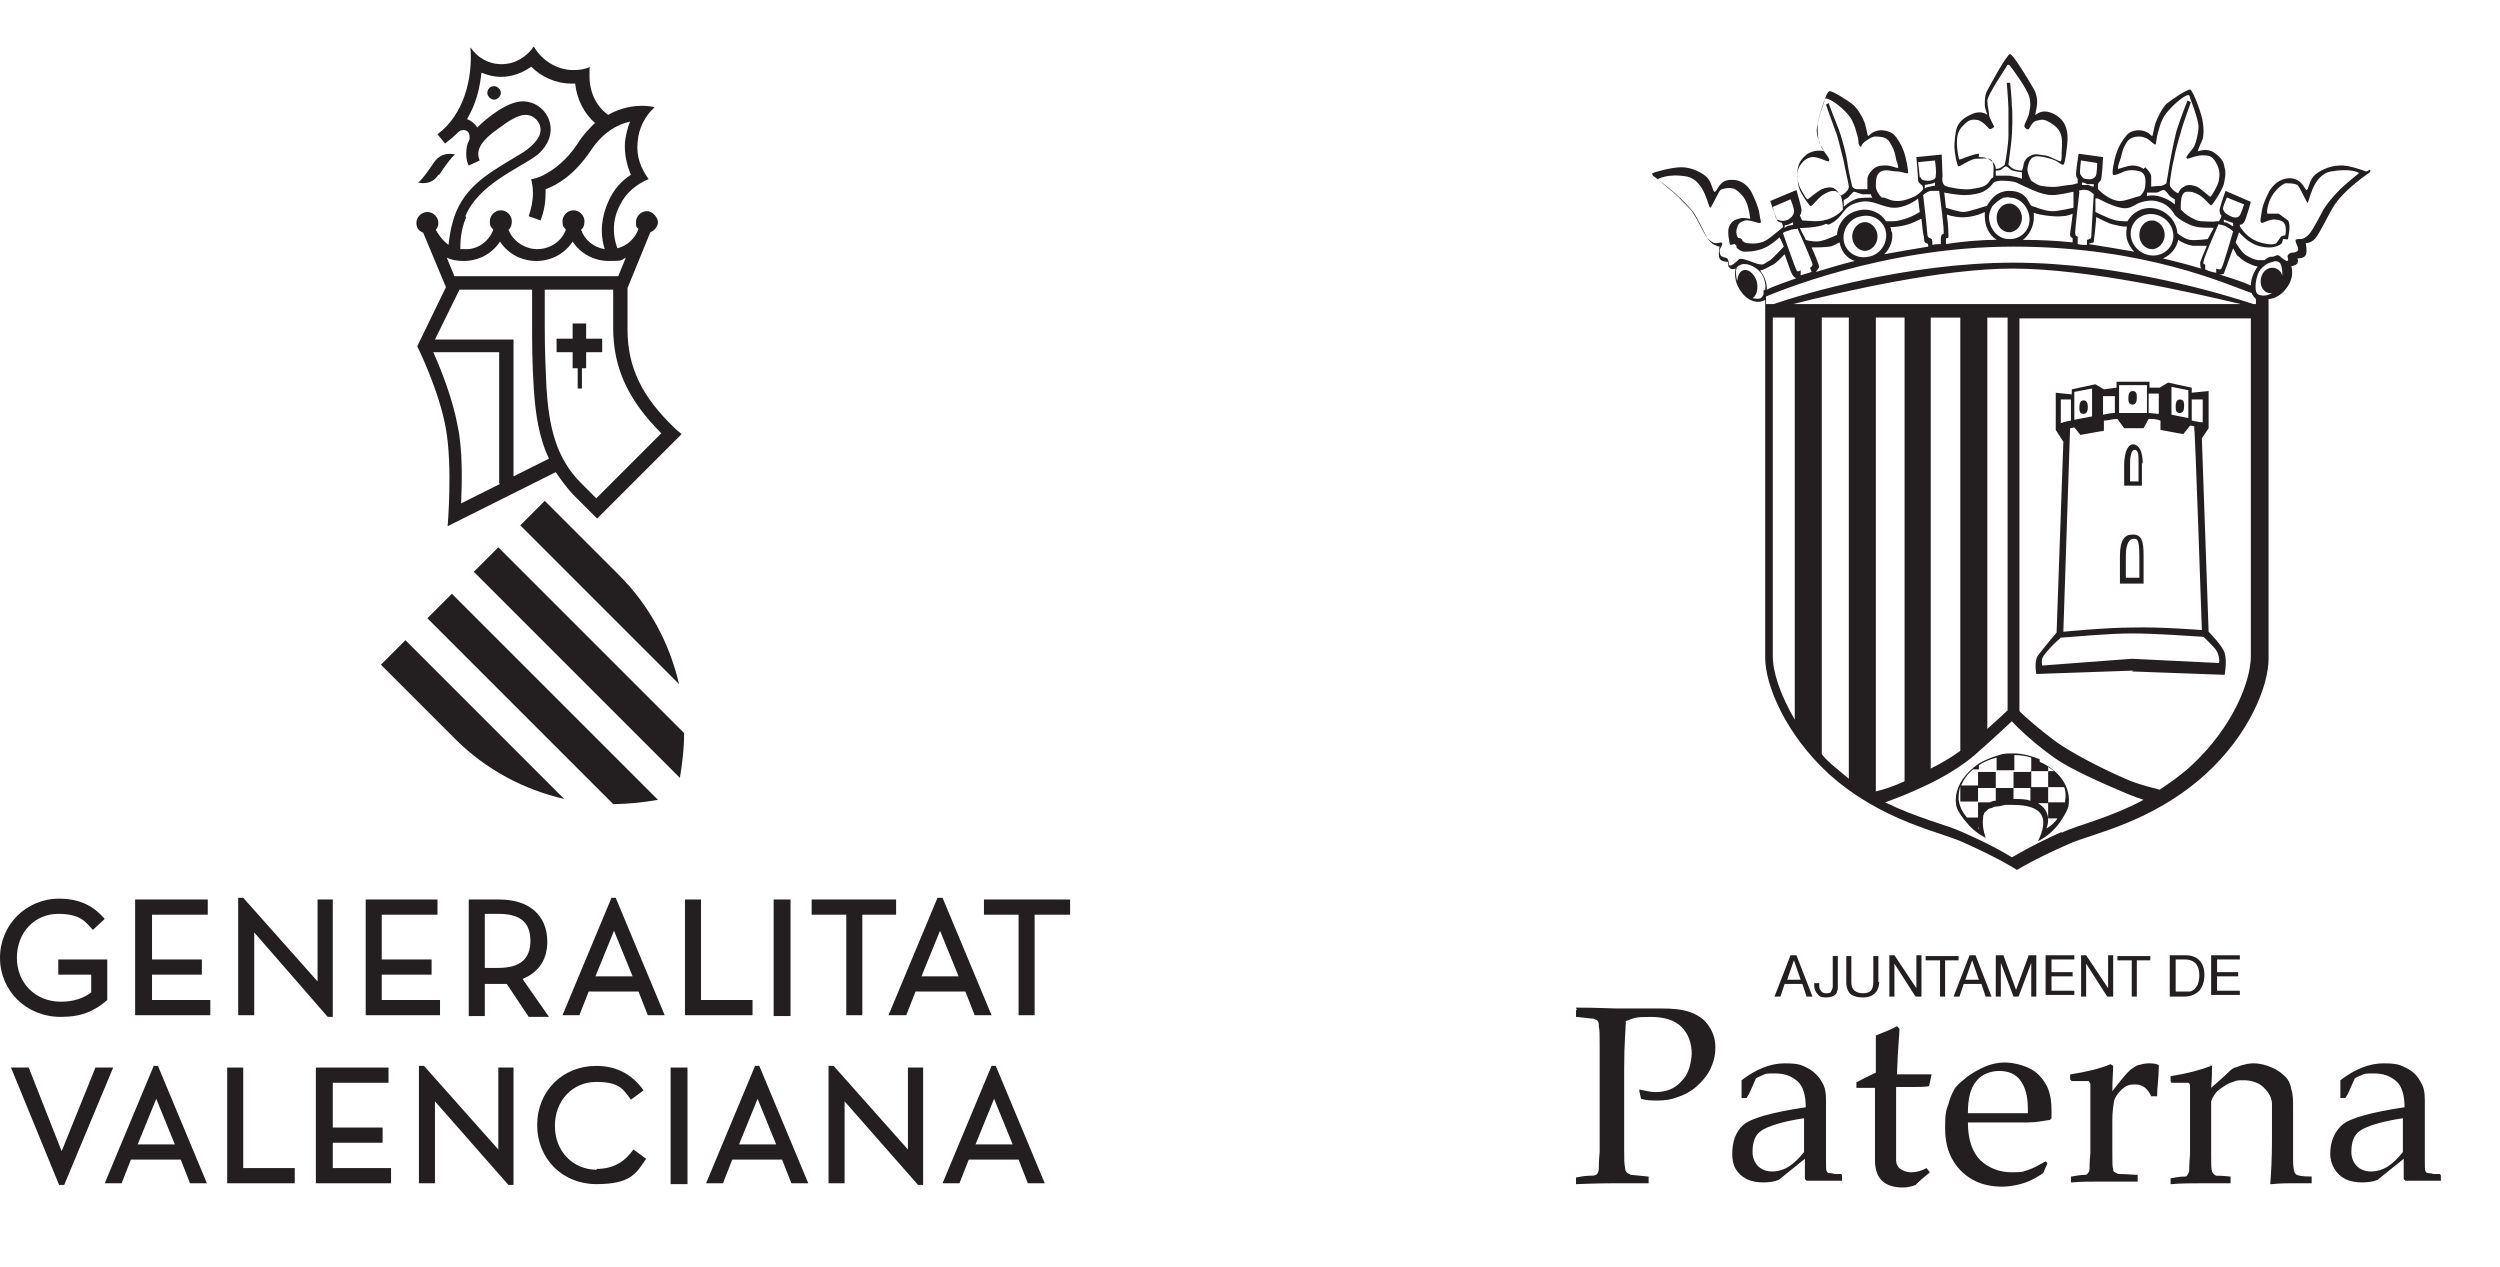 <svg xmlns="http://www.w3.org/2000/svg" xmlns:xlink="http://www.w3.org/1999/xlink" id="Layer_1" data-name="Layer 1" version="1.1" viewBox="0 0 296 150"><defs><style> .cls-1 { fill: none; } .cls-1, .cls-2 { stroke-width: 0px; } .cls-3 { clip-path: url(#clippath); } .cls-2 { fill: #231f20; } </style><clipPath id="clippath"><rect class="cls-1" x="180.4" y=".2" width="115.6" height="149.5"></rect></clipPath></defs><g class="cls-3"><path class="cls-2" d="M212,113.1h.7l1.9,4.9h-.7l-.5-1.5h-2.1l-.5,1.5h-.7l1.9-4.9ZM211.6,116h1.6l-.8-2.3h0l-.8,2.3ZM217.6,116.8c0,.2,0,.4-.1.6,0,.2-.2.4-.4.5-.2.1-.5.2-.9.2-.5,0-.8-.1-1-.4-.2-.2-.4-.6-.4-1v-.3h.6v.2c0,.3,0,.5.2.7.1.2.3.3.6.3.3,0,.5,0,.6-.2.1-.2.2-.4.2-.6v-3.6h.6v3.7ZM222.5,116.2c0,.6-.2,1.1-.5,1.4-.3.3-.8.5-1.4.5s-1.1-.1-1.5-.4c-.3-.3-.5-.8-.5-1.4v-3.1h.6v3.1c0,.4.1.8.4,1,.2.2.6.3,1,.3s.7-.1.9-.3c.2-.2.3-.6.3-1v-3.1h.6v3.1ZM223.6,113.1h.7l2.6,3.9h0v-3.9h.6v4.9h-.7l-2.5-3.9h0v3.9h-.6v-4.9ZM229.6,113.7h-1.6v-.5h3.9v.5h-1.6v4.3h-.6v-4.3ZM233.2,113.1h.7l1.9,4.9h-.7l-.5-1.5h-2.1l-.5,1.5h-.7l1.9-4.9ZM232.7,116h1.6l-.8-2.3h0l-.8,2.3ZM236.3,113.1h.9l1.5,4.1,1.5-4.1h.9v4.9h-.6v-4h0l-1.5,4h-.6l-1.5-4h0v4h-.6v-4.9ZM242.2,113.1h3.4v.5h-2.7v1.5h2.5v.5h-2.5v1.7h2.7v.5h-3.4v-4.9ZM246.3,113.1h.7l2.6,3.9h0v-3.9h.6v4.9h-.7l-2.5-3.9h0v3.9h-.6v-4.9ZM252.3,113.7h-1.6v-.5h3.9v.5h-1.6v4.3h-.6v-4.3ZM257,113.1h1.7c.8,0,1.3.2,1.7.6.4.4.6,1,.6,1.7,0,.8-.2,1.4-.6,1.9-.4.4-1,.7-1.8.7h-1.7v-4.9ZM257.7,117.4h1.1c.1,0,.3,0,.4,0,.2,0,.4-.1.5-.2.2-.1.3-.3.5-.6.1-.3.2-.6.2-1.1,0-.6-.1-1-.4-1.4-.3-.3-.7-.5-1.3-.5h-1.1v3.8ZM261.8,113.1h3.4v.5h-2.7v1.5h2.5v.5h-2.5v1.7h2.7v.5h-3.4v-4.9Z"></path><path class="cls-2" d="M186.6,119.3c2.5,0,4,.1,4.7.1s1.9,0,3.1,0c1.2,0,2,0,2.2,0,1.4,0,2.5.1,3.4.4.9.3,1.7.8,2.2,1.5.6.8.9,1.7.9,2.7s-.2,1.7-.6,2.6c-.4.8-1,1.5-1.7,2.1-.7.6-1.5,1-2.2,1.2-.7.3-1.5.4-2.3.4s-1.3,0-2-.2l-.2-.9v-.2c.9.2,1.5.3,1.9.3,1.3,0,2.3-.4,3.1-1.3.8-.8,1.1-1.9,1.2-3.2,0-1.3-.4-2.4-1.2-3.2-.8-.8-2-1.2-3.7-1.2s-1.9.1-2.9.5c0,.7-.2,2.6-.2,5.5v9.6c0,1.1,0,1.8.1,2.2,0,.3.1.5.2.6,0,.1.3.2.5.3.2,0,.9.1,2,.2h.1v.8h-.1c-2.5,0-3.9,0-4.2,0s-1.7,0-4.2.1h-.1v-.8h.1c.9-.2,1.5-.2,1.8-.2.3,0,.5-.1.6-.2,0,0,.2-.3.2-.6,0-.3,0-1,.1-2v-12.7c0-1.1,0-1.8-.1-2.2,0-.3,0-.5-.2-.7-.1,0-.3-.2-.5-.2-.3,0-.9-.1-1.9-.2h-.1v-.8h.1ZM206.8,130h-.6c0-.1,0-.3,0-.3v-1.8c1.7-1.3,3.4-2,5.1-2s2,.2,2.8.6c.7.4,1.3,1,1.6,1.6.4.6.5,1.3.5,2.2v2.9c0,0,0,4.4,0,4.4,0,.6,0,1,.1,1.1,0,.1.2.2.3.2.1,0,.3,0,.6.1h.8c0,0,.1.2.1.2v.6h-.1c-.7,0-1.4,0-2,0s-1.3,0-2.1,0l-.2-.2v-2.4c0,0-3.1,2.5-3.1,2.5-.5.2-1.1.3-1.8.3s-1.4-.1-2-.4c-.6-.3-1-.7-1.3-1.2-.3-.5-.4-1.1-.4-1.8,0-1.4.4-2.6,1.3-3.4.9-.8,3.4-1.5,7.4-2.1,0-1.4-.3-2.5-1-3.1-.7-.6-1.5-.9-2.6-.9s-1.1,0-1.5.2c-.5.2-.7.3-.8.4,0,0-.3.7-.8,1.8h0ZM213.6,132.4c-2.7.4-4.4,1-5.1,1.5-.7.5-1,1.3-1,2.5s.8,2.3,2.3,2.3,2.6-.8,3.8-2.3v-4ZM219.8,128.5v-.4h.1c.9-.5,1.6-.8,2.2-1.1,0-2.6,0-4,0-4.4,1-.4,1.8-.7,2.5-1.1l.3.3c0,.6-.2,2.4-.3,5.4h1.6c1.2,0,2,0,2.5,0h0c0,.1-.3,1.4-.3,1.4h-.1c0,.1-1.7.1-1.7.1h-2.1v6c0,1.4,0,2.3,0,2.7,0,.4.2.8.5,1,.3.2.7.4,1.3.4s1.3-.2,1.8-.5l.4.5c-.2.2-.8.6-1.7,1.5-.5.2-1,.3-1.5.3-2.2,0-3.3-1.1-3.3-3.2s0-1.4,0-2v-6.6h-.6c-.4,0-.9,0-1.5,0h-.1ZM242.4,137.8l-.5,1.1c-1,.7-1.9,1.1-2.7,1.3-.8.2-1.5.3-2.1.3-1.2,0-2.3-.2-3.3-.7-1-.5-1.9-1.3-2.5-2.3-.7-1.1-1-2.4-1-4s.1-2,.4-2.8c.2-.8.5-1.4.8-1.9.3-.4.8-.8,1.4-1.3.7-.5,1.4-.9,2.1-1.2.7-.3,1.5-.5,2.4-.5s2.2.3,3.1.8c.9.5,1.5,1.3,1.9,2.1.4.9.5,1.8.5,2.8s0,.6,0,.9l-.2.2c-.7.1-1.6.3-2.7.3-1.1,0-1.9,0-2.3,0h-4.7c0,2,.5,3.5,1.5,4.5,1,.9,2.2,1.4,3.7,1.4s1.3-.1,2-.3c.6-.2,1.3-.6,2-1l.2.2ZM233,131.8c.2,0,.8,0,2,0,1.2,0,2.1,0,2.6,0,1.4,0,2.2,0,2.5,0v-.5c0-1.5-.3-2.6-.9-3.4-.6-.8-1.5-1.1-2.5-1.1s-2.1.4-2.7,1.2c-.7.8-1,2.1-1,3.7M249.9,126l.3.2c0,.6-.1,1.6-.1,3l1.1-1.4c.4-.5.7-.8,1-1.1.3-.2.6-.5,1-.6.4-.1.8-.2,1.2-.2s.8,0,1.2.2v.2c0,1.3-.2,2.5-.2,3.5h-.7c-.4-.9-1-1.4-1.9-1.4s-1.1.2-1.6.6c-.4.4-.8.9-.9,1.4-.1.6-.2,1.3-.2,2.2v1.6c0,.3,0,1,0,2.2,0,1.1,0,1.8.1,2,0,.2,0,.3.2.4,0,0,.2.1.4.2.2,0,.8,0,2.1.1h.2v.8h-.2c-1.3,0-2.6,0-4.1,0s-2.3,0-3.5.1h-.1v-.7h.1c1-.2,1.5-.2,1.6-.2.1,0,.2,0,.3-.2.1-.1.2-.2.2-.5,0-.2,0-.8.1-1.9,0-1.1,0-1.9,0-2.4v-2.9c0-.4,0-.9,0-1.6,0-.7,0-1.1,0-1.2,0-.1-.1-.3-.2-.4-.1,0-.4,0-.8,0h-1.2s-.2-.2-.2-.2v-.6h.1c1.9-.3,3.5-.7,4.7-1.2M261.6,126l.3.2c0,.7,0,1.5-.1,2.6.8-.7,1.5-1.3,2.2-2,.2-.2.4-.3.6-.4.2,0,.5-.2.9-.3.4-.1.8-.2,1.3-.2.8,0,1.5.2,2.2.5.7.3,1.2.7,1.6,1.1.4.4.6.9.7,1.5.2.6.2,1.3.2,2.1v2.6c0,.2,0,1.4,0,3.6,0,.9.1,1.5.3,1.7.2.2.8.3,1.8.3h.1v.8h-.1c-1.2,0-2.1,0-2.5,0s-1,0-2.1.1h-.2c.1-1.4.2-3.1.2-5.1v-1.9c0-1.1,0-2,0-2.5,0-.5-.2-1-.5-1.4-.3-.4-.7-.8-1.1-1-.4-.2-1-.4-1.7-.4s-.9,0-1.3.2c-.4.1-.8.3-1.2.6-.5.3-.8.6-1,.9-.2.3-.3.5-.4.8,0,.2,0,.8,0,1.5v2.6c0,.2,0,.9,0,2.1,0,1.2,0,1.9.1,2,0,.2.1.3.2.4,0,0,.2.2.3.2.2,0,.7,0,1.6.1h.1v.8h0c-1.2,0-2.4,0-3.5,0s-2.3,0-3.5.1h-.1v-.7h.1c.9-.2,1.5-.2,1.6-.2.1,0,.2,0,.3-.2,0-.1.2-.2.2-.5,0-.2,0-.8.1-1.9,0-1.1,0-1.9,0-2.4v-2.9c0-.4,0-.9,0-1.6,0-.7,0-1.1,0-1.2,0-.1,0-.3-.2-.4-.1,0-.4,0-.8,0h-1.2s-.1-.2-.1-.2v-.6h.1c1.9-.3,3.4-.7,4.7-1.2M277.7,130h-.6c0-.1,0-.3,0-.3v-1.8c1.7-1.3,3.4-2,5.1-2s2,.2,2.8.6c.8.4,1.3,1,1.6,1.6.4.6.5,1.3.5,2.2v2.9c0,0,0,4.4,0,4.4,0,.6,0,1,.1,1.1,0,.1.2.2.3.2.1,0,.3,0,.6.1h.8c0,0,.1.2.1.2v.6h-.1c-.7,0-1.4,0-2,0s-1.3,0-2.1,0l-.2-.2v-2.4c0,0-3.1,2.5-3.1,2.5-.5.2-1.1.3-1.8.3s-1.4-.1-2-.4c-.6-.3-1-.7-1.3-1.2-.3-.5-.5-1.1-.5-1.8,0-1.4.5-2.6,1.4-3.4s3.4-1.5,7.4-2.1c0-1.4-.3-2.5-1-3.1-.7-.6-1.5-.9-2.6-.9s-1.1,0-1.5.2c-.5.2-.7.3-.8.4,0,0-.3.7-.8,1.8h0ZM284.5,132.4c-2.7.4-4.4,1-5.1,1.5-.7.5-1,1.3-1,2.5s.8,2.3,2.3,2.3,2.6-.8,3.8-2.3v-4Z"></path><path class="cls-2" d="M280.2,20.3c-.2,0-2-.8-3.2-.7-1.2,0-2.6.7-3.1,1.3-.5.6-.6,1.6-.8,1.6-.2,0-.5-1.3-1.9-1.4-1.4,0-2.1.9-2.5,1.5-.3.6-.8,1.6-.9,2.4-.1.7-.3,1.3,0,1.4.2,0,1-.5,1.7-.4.7.1,1,.3,1.1.8.1.5,0,.8,0,1-.1.2-.4,0-.6.3,0,0,0,0,0,0,0,0-.3.5-.5.7-.2.2-1.1.2-2.2-.2-1.3-.5-1.9-1.5-2.1-1.8,0,0,0-.1,0-.2.2,0,.3,0,.5-.3.2-.2.8-2.4.8-2.4l-3-1.3s-.6,1.7-.7,2.2c0,.2,0,.5.2.7,0,.1,0,.3-.1.4,0,0-.1.2-.2.3,0,0-.2,0-.3,0-.4.1-1.1,0-1.6,0-.6,0-1-.2-1.8-.7-.3-.2-.6-.5-.8-.7,0-.4,0-1.4.2-1.7.2-.4.4-.4.7-.4.3,0,.6,0,1.3.4.7.4,1.2,1.2,1.4,1.2.2,0,1.2-1.7,1.4-2.2.2-.5.4-1.7.2-2.2-.1-.5-.1-1-1.2-1.8-1-.7-2-.1-2-.2,0,0,.3-.8.5-1.2.3-.6.2-1.8.1-2.3,0-.5-1.1-3.7-1.5-3.8-.4,0-2.2,1.2-2.8,1.7-.5.5-1.1,1.7-1.3,2.3-.2.6-.3,1.6-.4,1.5-.1,0-.3-.4-1-.6-.7-.2-1.6,0-2,.5-.5.6-.9,1.2-1.2,2.1-.3.8-.6,2.5-.4,2.6.1.1.7-.1,1.3-.4.6-.2,1.2-.2,1.9,0,.5.2.7.7.6,1.6,0,.6-.3,1-.6,1.3-.9.2-1.7.6-2.4.6-1,0-2.1-.9-2.6-1.4,0-.1,0-.3,0-.4,0-.3,0-.3.3-.6.2-.2.3-2.8.3-2.8l-2.9-.4s-.3,2-.3,2.4c0,.5.2.4.2.7,0,.1,0,.2,0,.3,0,0,0,0,0,.1-.2,0-.5.2-1,.2-1.1.1-1.2.3-2.6.2-1.1-.1-1.1-.2-1.9-.7-.2-.4-.6-1.1-.4-1.7.2-.9.5-1.1,1-1.2.7,0,1.4.2,2,.4.6.2,1,.7,1.2.6.2,0,.5-2.3.5-3.2,0-.9-.3-1.7-.7-2.1-.4-.5-1.3-1-2-1s-1,.4-1.1.4.2-.8.2-1.5c0-.7-.2-1.3-.6-1.9-.4-.7-2.2-3.7-2.6-3.8-.4,0-2.6,4.1-2.8,4.5-.2.5-.2,1-.2,1.5s.3,1.1.3,1.2c0,0-.7-.6-1.8-.1-1.2.5-1.6,1.1-1.8,1.6-.2.5-.3,1.8-.3,2.3,0,.5.3,2.3.5,2.3s1.3-.8,2-.9c.7,0,1.3-.1,1.6,0,.3.1.4.2.5.7.1.4,0,1.1,0,1.5-.2.1-.3.2-.4.4-.5.8-1.2.8-2.3,1-.9.1-2.6-.2-3-.4-.3-.2-.4-.7-.3-1.1,0-.2-.1-2.6-.1-2.6l-3,.3s.2,2.2.2,2.7c0,.3.2.4.4.6.2.1.2.4.2.5h0c-.2.3-.6.6-.9.8-.6.3-1.4.6-2.1.6-.8,0-1-.2-1.6-.4,0,0-.2,0-.3,0-.3-.3-.7-.8-.7-1.4,0-.9.1-1.4.6-1.7.6-.3,1.3,0,1.9,0,.6,0,1.1.3,1.3.2.1-.1-.2-1.8-.5-2.6-.3-.8-.7-1.5-1.2-2-.5-.4-1.4-.6-2-.4-.7.2-.9.6-1,.6-.1,0-.2-.9-.4-1.5-.2-.6-.8-1.7-1.4-2.2-.6-.5-2.5-1.7-2.8-1.6-.4,0-1.3,3.3-1.4,3.8,0,.5,0,1.7.2,2.3.2.4.6.9.5,1,0,0-1-.3-2,.4-1,.8-1,1.5-1.1,2-.1.5.1,1.7.3,2.2.2.5,1.2,2,1.3,1.9.2,0,.7-.8,1.4-1.3.6-.4,1-.5,1.3-.5.3,0,.5.1.8.5.2.3.3,1.2.3,1.7,0,0,0,0-.1.1-.2.3-1.1,1-2.2,1.2-.8.2-2,0-2.5,0-.1-.1-.2-.4-.3-.6.1-.1.2-.3.2-.7,0-.2-.6-2.3-.6-2.3l-3.1,1.3s.6,1.8.8,2.2c0,.2.3.3.6.4,0,.1.1.3.1.4s0,0,0,.1c-.4.3-1.4,1.2-1.9,1.5-.6.4-1.5.5-2.2.4-.4,0-.6-.2-.7-.3,0,0,0-.1-.1-.2,0,0,0,0,0,0-.2-.2-.4,0-.5-.3-.1-.2-.2-.6,0-1.1.1-.4.3-.6.9-.8.7-.1,1.6.4,1.8.3.2,0,0-.4-.1-1.2-.1-.7-.6-1.8-.9-2.4-.3-.6-1.1-1.6-2.5-1.5-1.4,0-1.6,1.5-1.9,1.4-.2,0-.3-1-.8-1.6-.5-.6-1.9-1.3-3.1-1.3-1.2,0-3.3.6-3.4.7-.2,0,0,.2,0,.3,0,0,3,2.1,4.7,4.2.7.9,1.4,2.7,1.9,3.4.5.7,1.3.8,1.3.8,0,0-.2,1,0,1.4.2.4.9.4,1,.4,0,.3,0,.6.2.7.1.2.4.2.7.1-.2.8,0,1.9.7,2.8.8,1.1,2,1.4,2.8.9v1.2s0,41.2,0,41.2c0,3.2,2.4,9,7.5,13.7,6.3,5.7,13.4,6.9,16.1,8.2,4.2,1.9,5.9,3,6.2,3.2,0,0,0,0,0,0,0,0,0,0,0,0,.2-.1,1.9-1.2,6.2-3.1,2.7-1.2,9.8-2.5,16.1-8.2,5.2-4.7,7.5-10.5,7.5-13.7v-42.2s0-.4,0-.4c.7,0,1.6-.5,2.2-1.4.6-.8.7-1.7.5-2.5.2,0,.5-.1.7-.3.1-.2.1-.5,0-.6.1,0,.8,0,1-.4.2-.4,0-1.4,0-1.4,0,0,.8,0,1.3-.8.5-.7,1.3-2.4,1.9-3.4,1.2-2.1,4.4-4.2,4.4-4.2,0,0,.1-.2,0-.3M263.7,23.4l2,.8s-.4,1.3-.6,1.4c-.2.2-.6.2-1,0-.4-.2-.8-.4-.9-.9,0-.3.5-1.4.5-1.4M264.4,26.5v.3c0,0-.2-.1-.5-.3-.3-.2-.6-.2-.6-.2v-.3c0,0,.2.1.5.2.3.1.6.2.6.2M262.8,26.6s.5,0,.9.3c.4.2.7.5.7.5,0,0-1.2,4.2-1.4,4.4-.1.2-.6,0-.6,0v.5c-.5-.1-.9-.2-1.3-.4,0-.1,0-.3,0-.5,0-.2-.3,0-.2-.4,0-.5,1.8-4.5,1.8-4.5M265,30.3c.5.6,1.4,1,2,1.2.1,0,.2,0,.3.1,0,0-.2.2-.2.3-.4.6-.6,1.3-.6,1.9-.9-.4-2.1-.8-3.7-1.3,0,0,.4,0,.5-.1,0,0,.6-1.6,1.1-3,.2.3.4.8.6,1M260.6,31.8c-1.3-.4-2.8-.8-4.5-1.2.9-.4,1.6-1.2,1.8-2.2.4.3,1.1.6,1.7.7.4,0,1.2,0,1.7,0-.4.9-.8,1.9-.8,2,0,.2,0,.4.1.7M254.4,30.2c-1.4-.3-2.3-1.6-2.1-2.9.2-1.3,1.5-2.2,2.9-1.9,1.4.3,2.3,1.6,2.1,2.9-.2,1.3-1.5,2.2-2.9,1.9M253.8,20c-.4-.3-.9-.4-1.3-.4-.6,0-1.6.4-1.7.4-.1,0,0-.5.2-1,.2-.5.2-1,.5-1.6.3-.5.4-1,1.3-1.2.7-.1.9,0,1.4.2.5.3.9.8,1,.7.1,0,.1-.7.3-1.4.2-.6.2-.9.6-1.7.4-.8,1.9-2.3,2.8-2.7.4-.2.4.3.4.3,0,0,1,2.5,1,3.4,0,.8-.3,1.9-.5,2.3-.2.4-.8,1-.8,1.1,0,.1-.3.2,0,.4.1,0,1.3-.5,2-.4.7,0,1,.2,1.4.9.5.9.4,1.5.3,2.1-.1.6-.9,1.9-1,1.9-.1,0-1-.9-1.6-1.2-.5-.2-1.1-.3-1.5,0-.5.2-.7.8-.7.8,0,0-.4-.2-.6-.4-.2-.2-.4-.4-.4-.7,0-.3.3-2.3.5-3,.1-.7.6-2.5.8-3.1.1-.6,1.2-3.6,1.2-3.6l-.4-.2s-.9,2.3-1.1,3c-.3.7-.7,2.8-1,4.4-.1.7-.4,2.4-.4,2.4,0,0-.2.2-.6.3-.4,0-1.2.1-1.2.1,0,0,0-.7,0-1.2,0-.3-.3-.7-.7-1.1M257.5,23.5v.7c-.5-.4-1-.7-1.7-.9-.5-.2-1.1-.2-1.6-.1v-.4c.1,0,.6,0,1.1,0,.3,0,.8-.4.9-.3.2,0,.5.5.7.7.2.2.6.4.6.4M248.4,23.5s1.6.9,2.7,1.1c1,.2,1.4-.2,2-.5.7-.3,1.7-.5,2.5-.2.9.2,1.6,1,1.8,1.4.2.4,1.1,1,2.1,1.4,1,.4,2.6.2,2.6.3l-.7,1.3s-1.4.2-2.1.1c-.6-.1-1.3-.6-1.5-.8-.1-1.4-1.2-2.6-2.6-2.9-1.4-.3-2.7.4-3.3,1.5-.4,0-1.2,0-1.7-.2-.7-.2-2.1-.9-2.1-.9v-1.6ZM250.3,26.6c.5.1,1.1.3,1.5.2,0,.1,0,.2,0,.3-.2,1,.2,2,.9,2.7-1.7-.3-3.5-.6-5.4-.9,0,0,.1-.1.2-.1.2-.1.4,0,.4-.2,0,0,.2-1.5.3-2.9.4.2,1.5.8,2.1.9M246.4,19l1.9.3s0,1.4-.2,1.6c-.2.2-.4.4-1,.3-.4,0-.6-.2-.8-.6-.1-.2.1-1.7.1-1.7M247.9,21.8v.3s-.3,0-.6-.2c-.3,0-.8,0-.8,0v-.3s.3,0,.6.2c.3,0,.8,0,.8,0M246.1,22.6s.4-.2.9-.1c.4,0,.9.5.9.5,0,0-.3,4.8-.3,5.1,0,.2-.5.3-.5.3v.6c-.4,0-.7,0-1.1-.1,0-.3,0-.9,0-.9-.3,0-.3-.3-.3-.5,0-.5.5-4.8.5-4.8M234.3,18.2c-.6,0-2.2.7-2.3.7s-.3-1.3-.3-1.9,0-1.5.8-2.2c.6-.6.9-.7,1.6-.6.7.1,1.4,1.1,1.5,1.1s.5-.2.5-.3-.5-.9-.6-1.4c0-.5-.2-1-.2-1.7,0-.6,2.2-3.9,2.2-3.9,0,0,.2-.6.5-.2.3.4,2.1,2.8,2.3,3.8.2,1,0,1.4-.1,2-.2.6-.6,1.2-.5,1.4,0,.1.3.4.5.3.1-.1.4-.9.9-1,.5-.1.8-.3,1.6.2.9.5,1.3,1.1,1.4,1.8.1.6,0,1.3,0,1.8,0,.5,0,1.1-.2,1-.1,0-1.4-.7-1.8-.7s-1.1-.3-1.6,0c-.5.2-.8.6-.9,1,0,.3-.2.8-.2.8,0,0-.6,0-1-.2-.4-.2-.6-.5-.6-.5,0,0,.2-1.7.3-2.4.2-1.6.2-3.8.1-4.6,0-.8-.2-2.7-.2-2.7h-.4c0,0,.2,2.5.2,3.1s0,2.5,0,3.2c0,.8-.3,2.9-.4,3.2,0,.3-.3.4-.6.6-.2.1-.5.1-.5.1,0,0,0-.6-.5-.9-.4-.4-.9-.5-1.5-.5M239.5,21.2c-.5-.2-1-.3-1.6-.4-.6,0-1.2,0-1.6,0v-.6s.4,0,.6-.1c.2-.1.4-.4.6-.4s.5.4.8.5c.3.1,1.1.2,1.1.2v.8ZM232.6,23.1c.9,0,1.8-.2,2.2-.4.4-.2.9-.6,1.1-.9.2-.3.3-.3.9-.4.6,0,1.3,0,1.9.2.6.3,1.7.8,2.2,1,.5.2,1.3.5,2.1.5s2.5-.4,2.5-.4v1.9c-.1,0-2.1.5-2.7.4-1-.1-1.8-.5-2.2-.6-.4,0-.4-1.8-2.7-1.8-1.9,0-2.5,1.7-2.7,1.8-.2,0-2.1.7-2.7.7s-2.1-.5-2.1-.5l-.2-1.8s1.5.3,2.4.3M230.5,25.4c.5.2,1.5.4,2.4.3,1-.1,1.7-.4,2.1-.6,0,.2,0,.3,0,.5,0,1.2.5,2.2,1.4,2.8-2.1,0-4.1.2-6,.5,0-.2,0-.4,0-.6,0-.2.3,0,.3-.3,0,0,0-1.3-.2-2.6M235.5,25.7c0-.5.2-.9.4-1.3.3-.3.7-.7,1.3-1,.3,0,.5-.1.8,0,1.3,0,2.3,1.3,2.3,2.6,0,1.4-1.2,2.4-2.5,2.3-1.3,0-2.3-1.3-2.3-2.6M240.8,26c0-.3,0-.6,0-.8.8.3,2.7.5,3.3.4.6,0,1.1-.2,1.3-.3-.1,1.1-.3,2.2-.3,2.4,0,.3,0,.3.3.5,0,0,0,.3,0,.5-1.9-.2-3.9-.3-5.9-.3.7-.5,1.2-1.4,1.3-2.4M229.6,22.6s.7,5.1.5,5.1c-.4,0-.3.8-.3,1.2-.3,0-.7,0-1,.1,0-.2,0-.6-.1-.7-.2-.2-.4,0-.5-.5,0-.5-.5-4.7-.5-4.7,0,0,.4-.4.9-.5.4,0,1,0,1,0M214.4,29.3c.5,0,1.4,0,2.2-.1.3,0,.8-.3,1.2-.5.2,1.1.9,1.9,1.8,2.2-1.7.4-3.2.9-4.6,1.3.1-.2.4-.5.4-.6s-.4-1.2-.9-2.3M218.3,28.5c-.2-1.3.7-2.7,2.1-2.9,1.4-.3,2.7.6,2.9,1.9.2,1.3-.7,2.7-2.1,2.9-1.4.3-2.7-.6-2.9-1.9M223.9,27.4c0-.2,0-.4-.1-.5.4,0,1.4-.1,2-.3.5-.1,1.2-.5,1.7-.7.1,1,.2,2,.3,2.1,0,.3,0,.8.3.8.2,0,.2.2.2.4-1.8.3-3.6.6-5.2.9.7-.7,1.1-1.7.9-2.7M227.7,21.9s.4,0,.7-.1c.3,0,.7-.2.7-.2v.4c0,0-.3,0-.6.1-.3,0-.6.2-.6.2v-.4ZM227.3,21c0-.2-.2-1.8-.2-1.8l2-.2s.2,1.4.1,1.7c0,.3,0,.6-.8.7-.4,0-.9,0-1-.4M217.2,22.3c-.5-.2-1-.1-1.5.1-.6.3-1.6,1.2-1.7,1.2-.1,0-.8-1.1-1-1.7-.2-.6-.4-1.2,0-2.1.4-.7.9-1.1,1.5-1.2.7-.1,1.9.6,2,.5.2-.2,0-.3,0-.4,0-.1-.6-.8-.8-1.2-.2-.4-.6-1.3-.6-2.1,0-.9.9-3.4.9-3.4,0,0,0-.5.4-.3.9.3,2.5,1.7,2.9,2.6.4.8.4,1.1.6,1.7.2.6.1,1,.2,1.1,0,.1.2.4.3.2,0-.2.3-.5.8-.8.5-.3.6-.4,1.4-.3,1,.1,1.1.6,1.4,1.1.3.5.4,1,.5,1.6.2.5.3,1,.2,1-.1,0-1.1-.4-1.7-.3-.4,0-.9.1-1.3.5-.4.4-.6.8-.6,1.1,0,.4,0,1.2,0,1.2,0,0-.8,0-1.2,0-.4,0-.6-.3-.6-.3,0,0-.4-1.7-.5-2.4-.2-1.6-.8-3.6-1.1-4.4-.3-.7-1.2-3.1-1.2-3.1l-.3.2s1.1,3.1,1.3,3.6c.2.6.6,2.4.8,3.1.1.7.6,2.7.6,3,0,.3-.2.5-.4.7-.2.2-.6.4-.6.4,0,0-.3-.7-.8-.9M221.6,23.4c-.5,0-1.1,0-1.7.1-.6.2-1.2.6-1.6,1v-.8c0,0,.3-.2.5-.3.2-.2.6-.7.7-.7.2,0,.5.2,1,.3.5,0,1,0,1,0l.2.5ZM216.5,26.6c1-.4,1.6-1.3,1.6-1.3.4-.5.7-1.1,2.2-1.4,1.5-.3,2.6.7,4,.7,1.3,0,2.6-.9,2.8-1.1l.2,1.6c0,0-.8.5-1.4.7-.6.2-1.2.4-1.8.4-.3,0-.6,0-.8,0-.6-1-1.9-1.6-3.2-1.3-1.5.3-2.5,1.5-2.6,2.9-.4.2-1.3.6-1.8.7-.6.2-1.7,0-1.9-.1-.1-.3-.3-.6-.4-.8l-.3-.6s2.1,0,3.1-.5M212.8,27s1.8,4,1.8,4.3-.3.4-.3.4l.2.5c-.4.1-.9.3-1.3.4v-.6c-.1,0-.3.3-.5,0-.2-.4-1.6-4.4-1.6-4.4,0,0,.2-.2.7-.3.4-.2,1-.2,1-.2M212.8,32.9c-1.6.6-2.9,1-3.6,1.4,0-.7-.2-1.5-.7-2.1,0,0,0-.1-.1-.2.4,0,.8-.3,1.4-.6.5-.2,1.1-.9,1.5-1.3.4,1.1.8,2.3.9,2.4.1.2.3.4.6.5h0ZM211.9,26.7c-.3,0-.6.3-.6.3v-.3c-.1,0,0,0,.4-.1.3-.1.6-.3.6-.3v.3c.1,0,0,0-.4.1M210.4,26c-.2-.1-.5-1.5-.5-1.5l2.1-.9s.5,1.2.4,1.5c0,.3-.3.7-.7.9-.4.2-.9.2-1.2,0M204.7,31.4c0-.1,0-.6-.2-.8,0,0-.2-.1-.2-.1-.1,0-.2,0-.3-.1-.3,0-.4-.4-.4-.7s.4-.7.3-.9c-.1-.2-.4,0-.7,0s-.7-.2-1.1-.7c-.4-.5-1.2-2.3-1.6-2.8-.3-.6-1.4-1.5-1.8-2-.5-.5-2.4-2-2.4-2.1,0,0,1.2-.7,3.4-.3,2.2.4,2.6,3.9,2.8,3.7.3-.3.9-1.8,1.2-2.1.3-.2,1-.3,1.4-.2.4,0,1.3.8,1.6,1.5.3.5.6,2.2.5,2.1-.2,0-.9-.2-1.3,0-.4.1-.8.2-1.1.8-.4.6,0,2,0,2.2,0,.2.3,0,.6,0,0,0,.1.1.2.2,0,0,0,0,0,0,0,0,0,.1,0,.2h0c.2.2.5.5,1,.5,1,0,2-.2,2.8-.7.8-.5,1.3-1,1.3-1l.3.6.2.5c-.2.2-1.2,1.3-1.6,1.6-.6.3-.7.6-1.2.5-.5,0-2.2-.9-2.5-.6-.3.3-1,.9-1.1.7M208.8,34.4c0,.2,0,.3,0,.4,0,.2-.3.5-.3.5,0,0,0,0,0,0-.2.1-.6.1-1,0,.5-.3.7-1.1.5-2-.3-.9-1-1.5-1.6-1.3-.4.1-.7.7-.7,1.3-.2-.6-.2-1.3-.1-1.5,0-.2.2-.3.4-.4.6-.4,1.8.1,2.4.8.5.6.7,1.4.6,2.1M212.5,85.2c-1.7-2.9-2.6-5.6-2.6-7.5v-40.1s2.6,0,2.6,0v47.5ZM212.3,36c6-1.5,17.6-4.2,26-4.2,8.9,0,21.5,2.9,27,4.2h-53ZM237.7,37.6v46.5c-.5.5-1.4,1.3-2.4,2.2v-48.7h2.4ZM232.1,37.6v51.3c-1.1.8-2.3,1.5-3.5,2.1v-53.4h3.5ZM218.9,92.2c-.6-.5-1.2-1-1.8-1.5-.5-.4-1-.9-1.4-1.4v-51.7h3.2v54.6ZM222.1,37.6h3.4v54.9c-1.3.6-2.5,1-3.4,1.2v-56.1ZM244.1,98.5c-4,1.8-5.6,2.9-5.9,3,0,0,0,0,0,0,0,0,0,0,0,0-.2-.1-1.8-1.2-5.9-3-1.7-.8-5.2-1.6-9.1-3.5.6-.2,1.3-.5,2.1-.8,2.9-1.2,5.9-2.6,8.5-4.8,2.5-2.2,4.4-4,4.4-4,0,0,1.8,2,5,4.3,1.8,1.3,5.6,3,8.7,4.3.7.3,1.3.5,1.9.7-4.1,2.2-7.9,3-9.7,3.9M266.5,77.7c0,3-2.2,8.5-7.1,13-1.2,1.1-2.5,2-3.7,2.8-.7-.2-2.1-.5-3.6-1.1-3.1-1.3-6.9-3.3-8.7-4.6-2-1.5-3.5-2.8-4.3-3.6h0v-46.5h27.4v40.1ZM267.2,36h-.4c-3.3-1.1-15.7-4.9-28.4-4.9s-25.2,3.8-28.4,4.9h-.9v-.9s0,0,0,0c.8-.3,13.7-5.9,29.3-5.9s25.3,4.5,28.2,5.5c.1.3.3.5.5.7,0,0,0,0,0,0v.6ZM270.2,32.7c0-.3-.2-.6-.5-.8-.6-.4-1.4-.2-1.8.5-.4.7-.3,1.7.3,2.1.2.2.5.2.8.2-.3.2-.7.3-1,.3,0,0-.6,0-.8-.3-.3-.5-.1-1.9.3-2.6.1-.2.6-.7,1-.9.6-.2,1.1-.5,1.5,0,.1.2.3.8.2,1.5M276.7,22.8c-.5.5-1.3,1.5-1.6,2-.3.6-1.2,2.3-1.6,2.8-.4.5-.8.7-1.1.7s-.5,0-.6.1c-.1.2.3.8.3,1.1s-.2.3-.5.4c-.2,0-.5,0-.7.3-.2.2.2.6-.1.7-.2,0-.7-.4-.9-.6-.3-.2-.4,0-.8.1,0,0-.2,0-.2,0-.3,0-.5.2-.8.4-.2,0-.5,0-.8,0-.5-.1-.9-.3-1.4-.6-.5-.3-1.2-1.5-1.2-1.5l.4-1.2s.8.9,1.4,1.2c.6.4,1.5.6,2.1.6s.9-.1,1.3-.3c.4-.2.3-.4.4-.6,0,0,0-.1,0-.1.3,0,.5.1.6,0,0-.2.4-1.6,0-2.2l-1.1-.8c-.4,0-1.2,0-1.3,0-.2,0,0-1.3.5-2.1.4-.7,1.2-1.4,1.6-1.5.4,0,1.1,0,1.4.2.3.2.9,1.7,1.2,2.1.2.2.5-3.3,2.8-3.7,2.2-.4,3.3.1,3.3.2,0,0-2,1.6-2.5,2.2"></path><path class="cls-2" d="M239.4,25.8c0-.9-.7-1.7-1.5-1.7s-1.5.7-1.5,1.7.7,1.7,1.5,1.7,1.5-.8,1.5-1.7"></path><path class="cls-2" d="M222.3,28c0-.9-.7-1.7-1.5-1.7s-1.5.8-1.5,1.7.7,1.7,1.5,1.7,1.5-.8,1.5-1.7"></path><path class="cls-2" d="M254.8,26.1c-.8,0-1.5.7-1.5,1.7s.7,1.7,1.5,1.7,1.5-.8,1.5-1.7-.7-1.7-1.5-1.7"></path><path class="cls-2" d="M253.8,65.8c0-1.7-.2-2.6-1.4-2.5-.8,0-1.4.6-1.4,2.5v3.3h2.8v-3.3ZM253.4,68.4h-1.7v-2.6c0-1.6.5-2.1,1.1-2,.4,0,.5.7.5,2.1v2.5Z"></path><path class="cls-2" d="M253.7,54.9c0-1.4-.4-2.2-1.1-2.3-.6,0-1,.7-1.1,2.2v2.7h2.1v-2.7ZM253.3,57h-1.1v-2.1c0-1.3.3-1.8.7-1.6.3.2.3.5.3,1.6v2.1Z"></path><path class="cls-2" d="M253,47.1c0-.4,0-.8-.5-.8-.4,0-.5.4-.5.8s0,.8.5.8c.4,0,.5-.4.5-.8"></path><path class="cls-2" d="M246.7,47.4c-.4,0-.5.4-.5.8s0,.8.5.8c.4,0,.5-.4.5-.8s-.1-.8-.5-.8"></path><path class="cls-2" d="M258.1,48.9c.4,0,.5-.4.5-.8s0-.8-.5-.8c-.4,0-.5.4-.5.8s0,.8.5.8"></path><path class="cls-2" d="M252.4,79.5l11,.4s.3-1.6,0-2.6c-.3-.9-1.9-2.5-1.9-2.5h0l-.8-22.9.8-1.2v-4.4s-2,.2-2,.2v-.6s-2.8-.6-2.8-.6l-1,.6h-1.2v-.7h-3.9v.7s-1.5.2-1.5.2l-1-.6-2.8.6v.6s-1.9-.2-1.9-.2v4.4s.9,1.4.9,1.4l-.8,22.6s-1.2,1.4-2.2,2.7c-.5.7-.2,2.2-.2,2.2l11.5-.4ZM259.5,47.3h1.3c0-.1,0,2.7,0,2.7h-.2c-.1,0-.5-.1-1.1-.2v-2.4ZM259.1,46.3v3.2s-2-.4-2-.4v-3.3s2,.4,2,.4ZM254.4,46.6h1.2v2.4c-.4,0-.8-.1-1.2-.1v-2.3ZM250.9,45.6h3.3v3.3c-.6,0-1.1,0-1.7,0-.5,0-1,0-1.6,0v-3.3ZM249,46.9h1.4c0-.1,0,2,0,2-.5,0-.9.1-1.4.2v-2.2ZM245.6,46.4l2.1-.4v3.3s-2.1.4-2.1.4v-3.2ZM246.3,51.5s.5-.1,1.1-.2c.6-.1,1.7-.3,1.7-.3v-1.2c.5,0,1-.2,1.6-.2l.8,1.1h2.3l.6-1.1c.5,0,.9,0,1.4.2v1.1s1.1.2,1.6.3c.6.1,1.1.2,1.1.2l.8-1c.2,0,.4,0,.5.1v.3c.1,0,.9,23.8.9,23.8,0,0-5-.4-8.2-.3-3.2,0-8.2.5-8.2.5l.8-24.1s.2,0,.5-.1l.8,1ZM244,50.1v-2.8h1.2v2.5c-.7.1-1.2.3-1.2.3M242,77.6c.5-.7,1.4-1.6,2-2.1,1.6-.1,5.6-.5,8.4-.5,2.8,0,6.9.3,8.5.4.6.6,1.6,1.5,1.7,2,.3.8.1,1.1.1,1.1l-10.3-.5-10.6.8s-.2-.7.2-1.2"></path><path class="cls-2" d="M241.5,89.9s0,0,0,0c0,0,0,0,0,0-1-.4-2-.7-3.2-.7s-1.3.1-1.9.3c0,0,0,0,0,0,0,0,0,0,0,0-.7.2-1.4.5-2.1.9-.4.3-.8.6-1.2,1-1.1,1.1-1.7,2.5-1.5,3.8,0,.6.7,1.6,1.6,2.6,0,0,0,0,0,0,0,0,0,0,0,0,.5.5,1.1,1,1.9,1.4-.3-.9-.4-1.7-.3-2.3,0-.2,0-.4.1-.5,0,0,0,0,0,0,0-.2.2-.3.3-.4,0,0,0,0,0,0,.1-.1.2-.2.4-.3,0,0,0,0,.1,0,.2,0,.3-.2.6-.2.3,0,.7-.1,1.1-.2,0,0,0,0,0,0,.3,0,.6,0,.9,0,3.7,0,4.3,1.6,3,4.3,1.2-.6,2.1-1.5,2.7-2.4,0,0,.1-.2.2-.3.3-.5.6-1,.7-1.4.4-2.3-1.1-4.3-3.4-5.3M234.2,98.1v-.5c0,.2,0,.4.1.6,0,0,0,0-.1-.1M240.4,91.4h-2v1.9h2v1.5c-.6-.2-1.2-.2-2-.2h0v-1.3h-2.1v-1.9h-2.1v1.9h2.1v1.5c-.3,0-.5.1-.7.2h-1.4v1.5c0,.1,0,.2,0,.3h-1.3c-.7-.8-.9-1.5-1-2.1,0-.5,0-1,.2-1.6v1.8h2.1v-1.9h-2c.3-.7.7-1.3,1.4-1.9h.7v-.5c.6-.4,1.3-.7,2.1-.9v1.5h2.1v-1.8h0c.7,0,1.4.1,2,.3v1.5ZM244.5,95s0,0,0,0h-2v1.9h1.1c-.3.5-.8.9-1.3,1.2.5-1.4,0-2.4-1-3h1.2v-1.9h-2v-1.9h2v-.5c.2.2.5.3.7.5h-.7v1.9h1.9c.2.5.2,1.1.1,1.7"></path></g><polygon class="cls-2" points="69.4 38.3 67.8 38.3 67.8 40.1 65.9 40.1 65.9 41.7 67.8 41.7 67.8 43.6 68.4 43.6 68.4 46 68.9 46 68.9 43.6 69.4 43.6 69.4 41.7 71.3 41.7 71.3 40.1 69.4 40.1 69.4 38.3"></polygon><g><path class="cls-2" d="M54.9,30.9c1.8,0,3.4-.9,4.3-2.3.9,1.4,2.5,2.3,4.3,2.3s3.4-.9,4.3-2.3c.9,1.4,2.5,2.3,4.3,2.3s1.4-.1,2-.4l-.9,2.2h-19.4l-.9-2.2c.6.3,1.3.4,2,.4M55.1,25.6c1.5-3.7,6.2-5.6,8.3-7.1.6-.4,1.8-1.6,1.8-3.2,0-1.8-1.5-3.3-3.3-3.3s-4.2,1.9-5.4,3.1c-.3-.5-.7-.8-1.2-1,1.1-1.9,1.5-3.6,1.7-5.5.7.3,1.5.5,2.3.5,1.4,0,2.6-.5,3.6-1.2,1.2,1.2,2.9,2,4.8,2s.3,0,.4,0c.2,1.9,1.1,3.6,2.4,4.7h-.1c-.7.7-1.4,1.4-2,2.4-1.4,2.1-2.9,3.1-3.8,3.6-.9.5-1.5.6-1.7.6.1.5.2,1,.2,1.6,0,1-.2,1.9-.5,2.8l1.4.5c.4-1,.6-2.1.6-3.3s0-.3,0-.4c1.4-.5,3.4-1.7,5.3-4.5,1.5-2.3,3.3-3.2,4.7-3.5-.3.7-.5,1.6-.6,2.4-.1,1.4.2,2.7.7,3.9-1.1.7-2,1.7-2.6,3-.9,1.9-1.1,3.9-.5,5.8-1.3-.2-2.4-1.1-2.8-2.3.3-.2.4-.6.4-1,0-.7-.6-1.3-1.3-1.3s-1.3.6-1.3,1.3.2.7.4,1c-.5,1.4-1.9,2.3-3.4,2.3s-2.9-1-3.4-2.3c.3-.2.4-.6.4-1,0-.7-.6-1.3-1.3-1.3s-1.3.6-1.3,1.3.2.7.4,1c-.5,1.4-1.9,2.4-3.4,2.3-.2,0-.3,0-.5,0,0-.6,0-2.2.7-3.8M78.3,51.3l-7.7,7.7-1.8-1.8c-3-3-3.8-6.7-4.1-11.3-.1-2.1-.2-4.5-.2-7.1v-4.5h8.1v4.5c0,4.8,1.8,8.6,5.7,12.5M60.8,56.5v-16.3h-9.3l2.9-5.9h8.6v4.5c0,1.4,0,4.2.2,7.2.2,3,.6,5.8,1.8,8.3l-4.2,2.1ZM59.2,57.3l-4.6,2.3c.1-2.5.2-6.2-.4-9.1-.6-3.3-2-6.8-2.9-8.8h7.8v15.5ZM50,27.3h0s2.8,6.7,2.8,6.7l-3.4,7s2.6,5.2,3.4,9.8c.8,4.5.2,11.5.2,11.5l12.8-6.4h0c.6.9,1.2,1.7,2,2.6,2.2,2.2,2.9,2.9,2.9,2.9l10-10-.7-.6c-4-3.8-5.7-7.3-5.7-11.8v-4.9l2.7-6.6h0c.5-.2.9-.7.9-1.2s-.6-1.3-1.3-1.3-1.3.6-1.3,1.3.1.6.3.8c-.4,1.1-1.3,2-2.5,2.3-.6-1.6-.6-3.4.3-5.1.7-1.5,2-2.5,3.4-3.1-.9-1.2-1.5-2.7-1.3-4.4.1-1.6.9-3.1,2-4.1-.7-.2-3-.5-5.5.9-1.4-1-2.2-2.7-2.2-4.5s0-.8.1-1.2c-.6.3-1.3.4-2,.4-2,0-3.8-1.2-4.7-2.8-.8,1.2-2.2,2.1-3.8,2.1s-2.9-.8-3.7-2c.3,3.7-.8,8-3.9,10.3l.9,1.1c.5-.4,1-.8,1.5-1.3.2-.2.4-.3.7-.3.4,0,.7.3.7.8,0,.2,0,.3-.1.5h0c-.2.4-.3.9-.3,1.5s.1,1,.3,1.4l1.3-.6c-.6-1.3.4-2.5,2.1-3.7,1.2-.9,2.4-1.7,3.3-1.7,1,0,1.8.8,1.8,1.8s-1.1,2-2,2.6c-3.2,2-6.5,3.5-8,7.1-.6,1.5-.8,3-.9,3.9-.8-.6-1.3-1.4-1.5-1.8.2-.2.3-.5.3-.8,0-.7-.6-1.3-1.3-1.3s-1.3.6-1.3,1.3.4,1,.9,1.2"></path><path class="cls-2" d="M58.5,10.2c-.5,0-.8.4-.8.8s.4.8.8.8.8-.4.8-.8-.4-.8-.8-.8"></path><path class="cls-2" d="M64.5,59.3l-2.9,2.9,18.8,18.8c-1.1-4.7-3.4-9.2-7.1-12.9l-8.8-8.8Z"></path><path class="cls-2" d="M50.6,73.2l22,22c1.8,0,3.6-.2,5.3-.5l-24.4-24.4-2.9,2.9Z"></path><path class="cls-2" d="M52,20.7c1.6-2.4,1.9-2.4,1.9-2.4,0,0-1.5-.5-2.5.9-1.6,2.4-1.9,2.4-1.9,2.4,0,0,1.5.5,2.4-.9"></path><path class="cls-2" d="M81,86.8l-22-22-2.9,2.9,24.4,24.4c.3-1.8.5-3.5.5-5.3"></path><path class="cls-2" d="M66.8,94.6l-18.8-18.8-2.9,2.9,8.8,8.8c3.7,3.7,8.2,6,12.9,7.1"></path></g><path class="cls-2" d="M115.5,135.5l2.2-5.4,2.2,5.4h-4.4ZM117.4,126.2l-5.8,13.9h2l1.1-2.8h5.9l1.1,2.8h2l-5.8-13.9h-.6Z"></path><polygon class="cls-2" points="107.5 136.1 98.7 126.2 98.1 126.2 98.1 140.1 100 140.1 100 130.4 108.7 140.3 109.3 140.3 109.3 126.4 107.5 126.4 107.5 136.1"></polygon><rect class="cls-2" x="79.4" y="126.4" width="2" height="13.8"></rect><path class="cls-2" d="M70.5,115.6l2.2-5.4h0l2.2,5.4h-4.4ZM72.4,106.3l-5.8,13.9h2l1.1-2.8h5.9l1.1,2.8h2l-5.8-13.9h-.6Z"></path><g><path class="cls-2" d="M70.7,138.5c-2.9,0-5-2.2-5-5.2s2.1-5.2,4.9-5.2,3.2.9,4.1,2.1l1.5-1.1c-1.2-1.7-3-2.9-5.6-2.9-4,0-7,3-7,7s3,7,7,7,4.7-1.2,5.9-3l-1.5-1.1c-1,1.4-2.3,2.3-4.4,2.3"></path><path class="cls-2" d="M59,114.6h-1.6v-6.4h1.6c2.6,0,3.8,1,3.8,3.2s-1.3,3.2-3.8,3.2M61.9,115.9c1.9-.8,2.9-2.3,2.9-4.4,0-3.1-2.1-5-5.7-5h-3.6v13.8h1.9v-3.8h1.7c.3,0,.6,0,.9,0l2.6,3.9h2.4l-3-4.3Z"></path></g><polygon class="cls-2" points="59 136.1 50.2 126.2 49.6 126.2 49.6 140.1 51.5 140.1 51.5 130.4 60.2 140.3 60.8 140.3 60.8 126.4 59 126.4 59 136.1"></polygon><polygon class="cls-2" points="39.4 135.3 45.3 135.3 45.3 133.5 39.4 133.5 39.4 128.2 46 128.2 46 126.4 37.4 126.4 37.4 140.1 46.3 140.1 46.3 138.3 39.4 138.3 39.4 135.3"></polygon><path class="cls-2" d="M16.3,135.5l2.2-5.4,2.2,5.4h-4.4ZM18.2,126.2l-5.8,13.9h2l1.1-2.8h5.9l1.1,2.8h2l-5.8-13.9h-.6Z"></path><path class="cls-2" d="M7.2,120.4c2.5,0,4-.7,5.5-2v-4.8h-5.8v1.8h3.9v2.1c-.9.7-2.1,1.1-3.6,1.1-3,0-5.2-2.2-5.2-5.2s2.1-5.2,4.9-5.2,3.3,1.1,4.1,1.9l1.4-1.3c-1.2-1.4-2.8-2.4-5.4-2.4-3.9,0-7,3.1-7,7s3.1,7,7.2,7"></path><polygon class="cls-2" points="11.3 126.4 7.3 136.3 3.4 126.4 1.3 126.4 7 140.3 7.6 140.3 13.4 126.4 11.3 126.4"></polygon><polygon class="cls-2" points="18 115.4 23.9 115.4 23.9 113.6 18 113.6 18 108.3 24.6 108.3 24.6 106.5 16 106.5 16 120.2 24.9 120.2 24.9 118.4 18 118.4 18 115.4"></polygon><polygon class="cls-2" points="28.8 126.4 26.9 126.4 26.9 140.1 34.9 140.1 34.9 138.3 28.8 138.3 28.8 126.4"></polygon><polygon class="cls-2" points="30.1 110.4 38.8 120.4 39.4 120.4 39.4 106.5 37.6 106.5 37.6 116.2 28.8 106.3 28.2 106.3 28.2 120.2 30.1 120.2 30.1 110.4"></polygon><polygon class="cls-2" points="52.1 118.4 45.2 118.4 45.2 115.4 51.1 115.4 51.1 113.6 45.2 113.6 45.2 108.3 51.8 108.3 51.8 106.5 43.3 106.5 43.3 120.2 52.1 120.2 52.1 118.4"></polygon><polygon class="cls-2" points="89.1 118.4 83 118.4 83 106.5 81.1 106.5 81.1 120.2 89.1 120.2 89.1 118.4"></polygon><rect class="cls-2" x="91.6" y="106.5" width="2" height="13.8"></rect><path class="cls-2" d="M87.5,135.5l2.2-5.4,2.2,5.4h-4.4ZM89.4,126.2l-5.8,13.9h2l1.1-2.8h5.9l1.1,2.8h2l-5.8-13.9h-.6Z"></path><polygon class="cls-2" points="100.2 120.2 102.1 120.2 102.1 108.3 106.1 108.3 106.1 106.5 96.1 106.5 96.1 108.3 100.2 108.3 100.2 120.2"></polygon><path class="cls-2" d="M111.3,110.2l2.2,5.4h-4.4l2.2-5.4ZM107.3,120.2l1.1-2.8h5.9l1.1,2.8h2l-5.8-13.9h-.6l-5.8,13.9h2Z"></path><polygon class="cls-2" points="116.5 106.5 116.5 108.3 120.6 108.3 120.6 120.2 122.5 120.2 122.5 108.3 126.7 108.3 126.7 106.5 116.5 106.5"></polygon></svg>